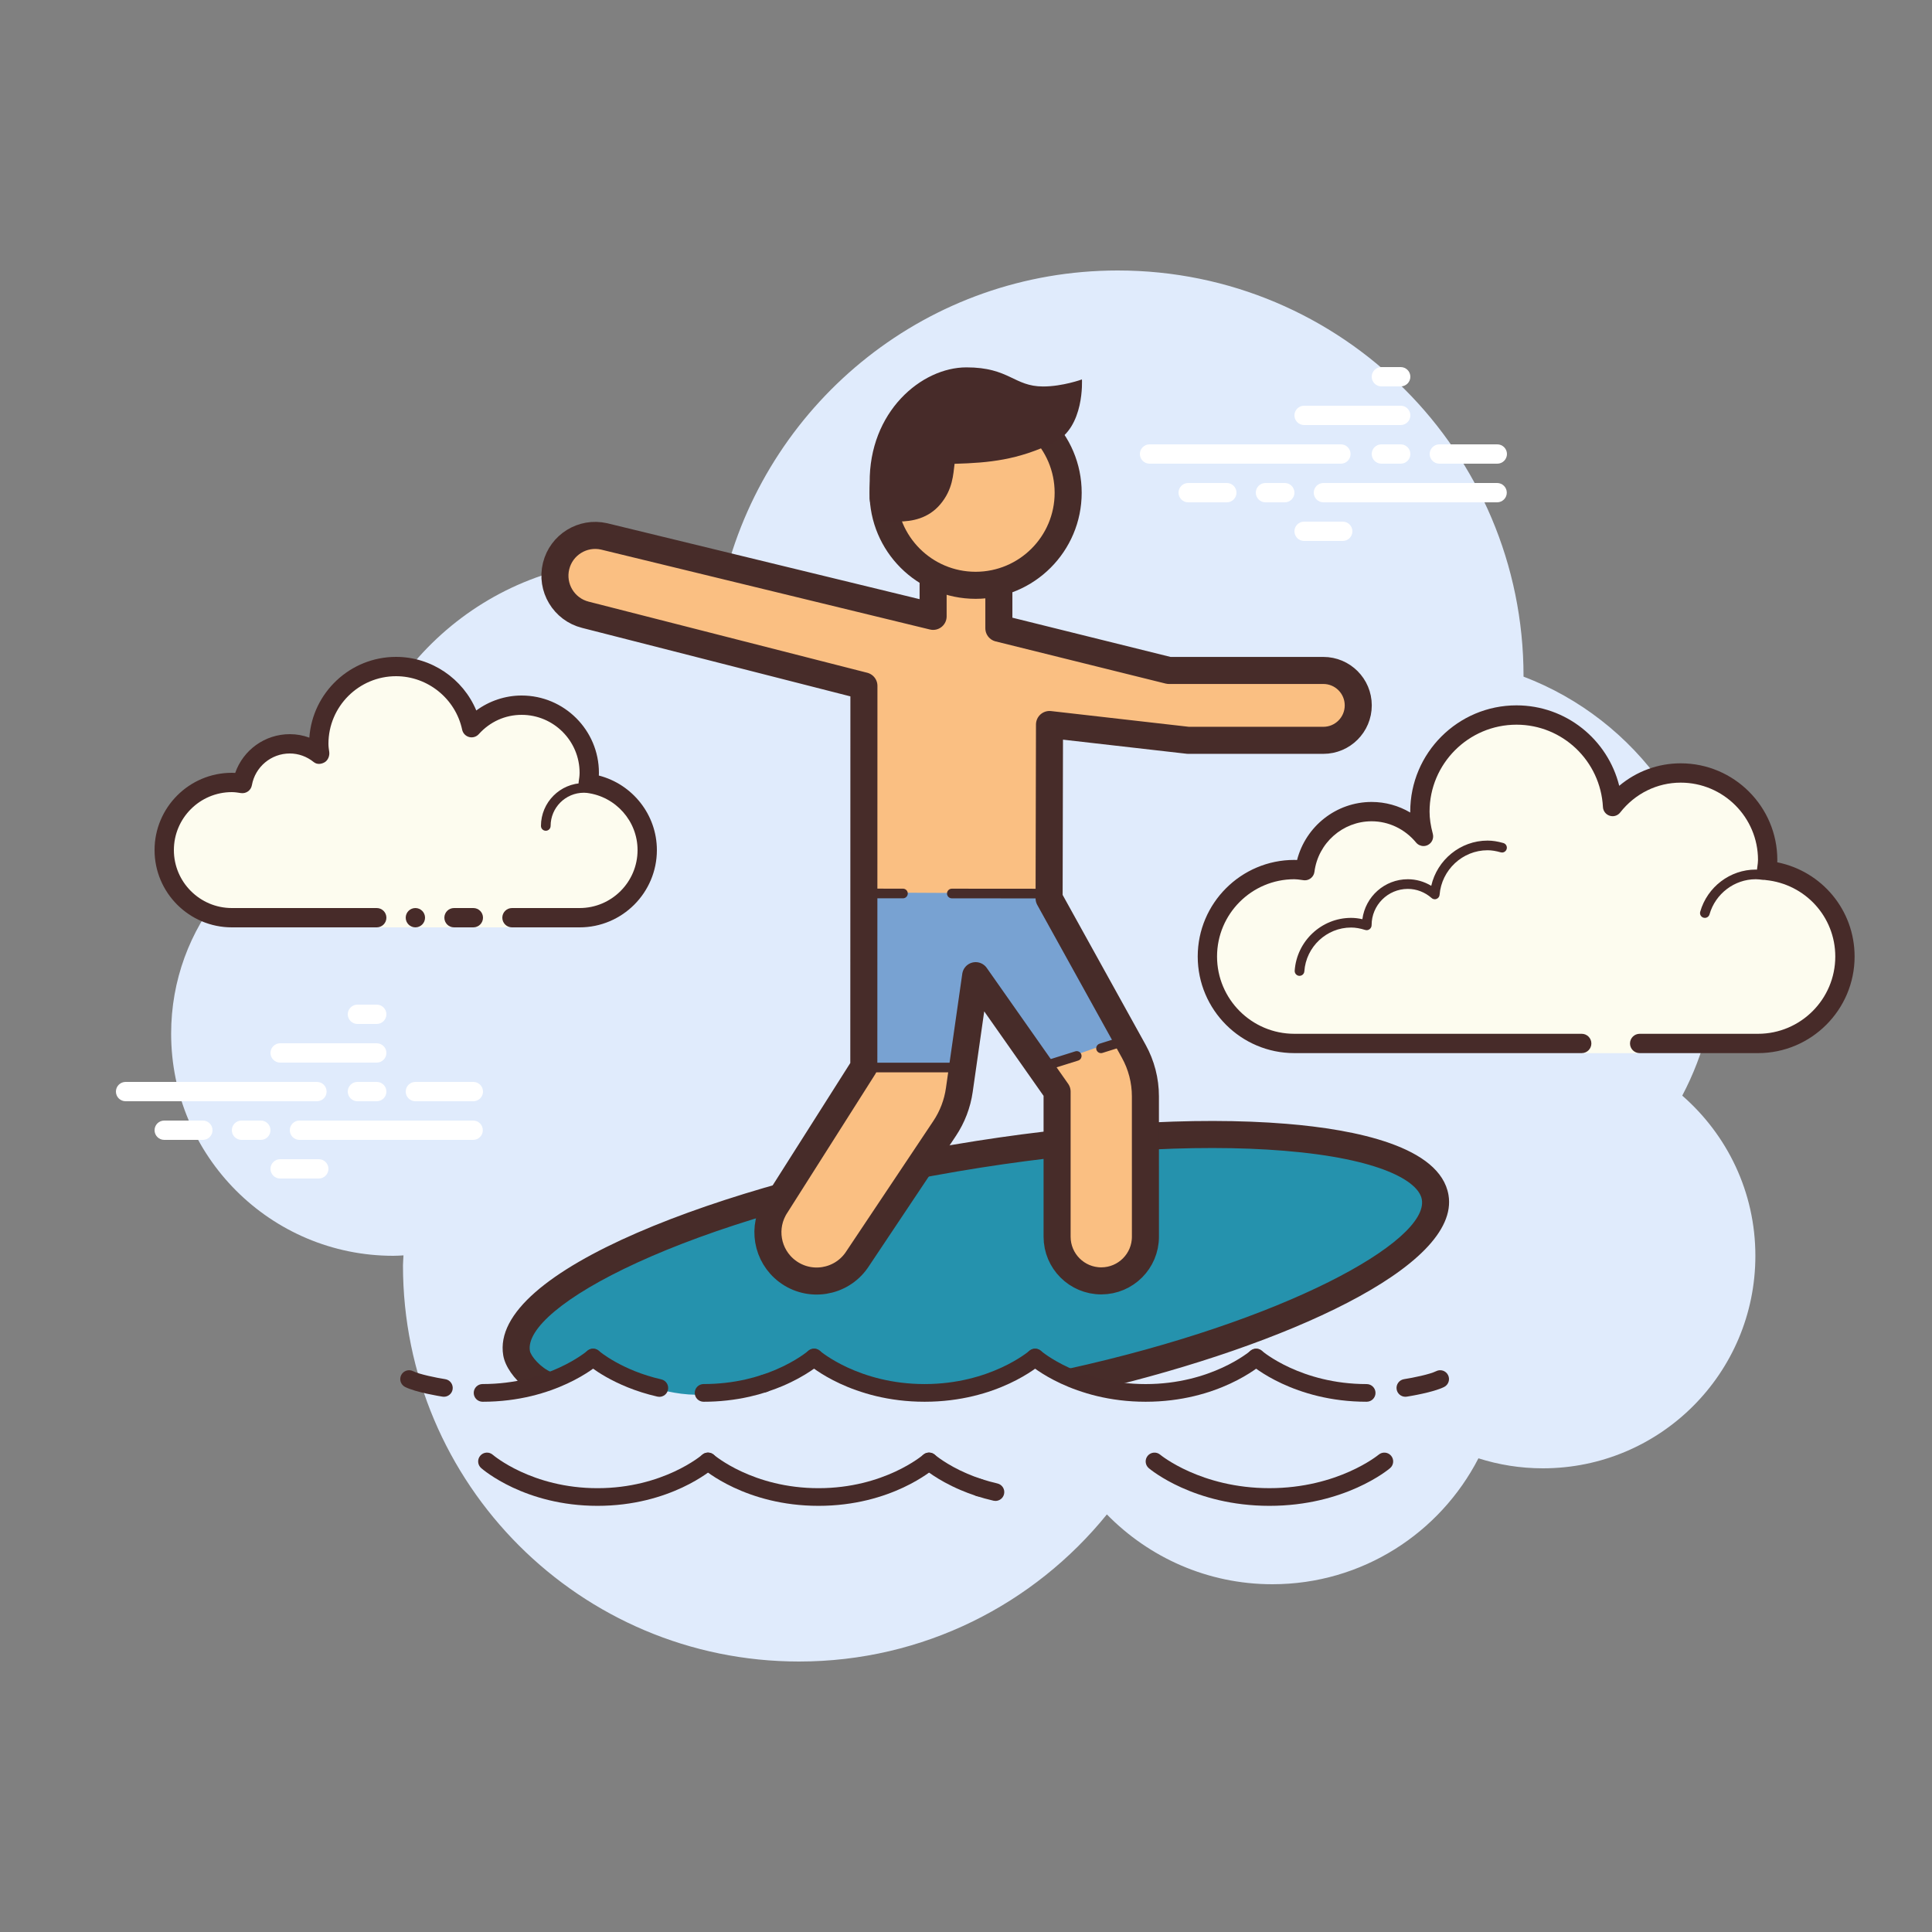 <svg xmlns="http://www.w3.org/2000/svg" xmlns:xlink="http://www.w3.org/1999/xlink" viewBox="0,0,256,256" width="50px" height="50px"><rect x="0" y="0" width="256" height="256" fill="#808080" stroke="none"/><g fill="none" stroke="none" stroke-width="none" stroke-linecap="none" stroke-linejoin="none" stroke-miterlimit="10" stroke-dasharray="" stroke-dashoffset="0"><g transform="scale(2.56,2.56)"><path d="M87.073,56.71c1.135,-2.155 1.785,-4.605 1.785,-7.21c0,-6.621 -4.159,-12.257 -10.001,-14.478c0,-0.007 0.001,-0.014 0.001,-0.022c0,-11.598 -9.402,-21 -21,-21c-9.784,0 -17.981,6.701 -20.313,15.757c-1.476,-0.485 -3.049,-0.757 -4.687,-0.757c-7.692,0 -14.023,5.793 -14.89,13.252c-5.204,1.101 -9.11,5.717 -9.11,11.248c0,6.351 5.149,11.5 11.5,11.5c0.177,0 0.352,-0.012 0.526,-0.022c-0.004,0.175 -0.026,0.346 -0.026,0.522c0,11.322 9.178,20.5 20.5,20.5c6.437,0 12.175,-2.972 15.934,-7.614c2.178,2.225 5.206,3.614 8.566,3.614c4.65,0 8.674,-2.65 10.666,-6.518c1.052,0.335 2.171,0.518 3.334,0.518c6.075,0 11,-4.925 11,-11c0,-3.311 -1.47,-6.273 -3.785,-8.29z" fill="#e0ebfc" stroke="none" stroke-width="1" stroke-linecap="butt" stroke-linejoin="miter"></path><path d="M16.405,57h-9.905c-0.276,0 -0.5,-0.224 -0.5,-0.5c0,-0.276 0.224,-0.5 0.5,-0.5h9.905c0.276,0 0.5,0.224 0.5,0.5c0,0.276 -0.223,0.5 -0.5,0.5z" fill="#ffffff" stroke="none" stroke-width="1" stroke-linecap="butt" stroke-linejoin="miter"></path><path d="M19.5,57h-1c-0.276,0 -0.5,-0.224 -0.5,-0.5c0,-0.276 0.224,-0.5 0.5,-0.5h1c0.276,0 0.5,0.224 0.5,0.5c0,0.276 -0.223,0.5 -0.5,0.5z" fill="#ffffff" stroke="none" stroke-width="1" stroke-linecap="butt" stroke-linejoin="miter"></path><path d="M24.491,59h-8.991c-0.276,0 -0.5,-0.224 -0.5,-0.5c0,-0.276 0.224,-0.5 0.5,-0.5h8.991c0.276,0 0.5,0.224 0.5,0.5c0,0.276 -0.224,0.5 -0.5,0.5z" fill="#ffffff" stroke="none" stroke-width="1" stroke-linecap="butt" stroke-linejoin="miter"></path><path d="M13.5,59h-1c-0.276,0 -0.5,-0.224 -0.5,-0.5c0,-0.276 0.224,-0.5 0.5,-0.5h1c0.276,0 0.5,0.224 0.5,0.5c0,0.276 -0.223,0.5 -0.5,0.5z" fill="#ffffff" stroke="none" stroke-width="1" stroke-linecap="butt" stroke-linejoin="miter"></path><path d="M10.5,59h-2c-0.276,0 -0.5,-0.224 -0.5,-0.5c0,-0.276 0.224,-0.5 0.5,-0.5h2c0.276,0 0.5,0.224 0.5,0.5c0,0.276 -0.223,0.5 -0.5,0.5z" fill="#ffffff" stroke="none" stroke-width="1" stroke-linecap="butt" stroke-linejoin="miter"></path><path d="M16.5,61h-2c-0.276,0 -0.5,-0.224 -0.5,-0.5c0,-0.276 0.224,-0.5 0.5,-0.5h2c0.276,0 0.5,0.224 0.5,0.5c0,0.276 -0.224,0.5 -0.5,0.5z" fill="#ffffff" stroke="none" stroke-width="1" stroke-linecap="butt" stroke-linejoin="miter"></path><path d="M19.5,52c-0.177,0 -0.823,0 -1,0c-0.276,0 -0.5,0.224 -0.5,0.5c0,0.276 0.224,0.5 0.5,0.5c0.177,0 0.823,0 1,0c0.276,0 0.5,-0.224 0.5,-0.5c0,-0.276 -0.224,-0.5 -0.5,-0.5z" fill="#ffffff" stroke="none" stroke-width="1" stroke-linecap="butt" stroke-linejoin="miter"></path><path d="M19.5,54c-0.177,0 -4.823,0 -5,0c-0.276,0 -0.5,0.224 -0.5,0.5c0,0.276 0.224,0.5 0.5,0.5c0.177,0 4.823,0 5,0c0.276,0 0.5,-0.224 0.5,-0.5c0,-0.276 -0.224,-0.5 -0.5,-0.5z" fill="#ffffff" stroke="none" stroke-width="1" stroke-linecap="butt" stroke-linejoin="miter"></path><path d="M24.5,56c-0.177,0 -2.823,0 -3,0c-0.276,0 -0.5,0.224 -0.5,0.5c0,0.276 0.224,0.5 0.5,0.5c0.177,0 2.823,0 3,0c0.276,0 0.5,-0.224 0.5,-0.5c0,-0.276 -0.224,-0.5 -0.5,-0.5z" fill="#ffffff" stroke="none" stroke-width="1" stroke-linecap="butt" stroke-linejoin="miter"></path><path d="M74.234,62.115c0.569,3.347 -9.586,6.847 -22.694,9.075c-3.36,0.571 -6.307,-1.312 -9.215,-1.341c-4.684,-0.047 -8.877,1.39 -11.601,0.706c-1.095,0.12 -2.314,1.467 -2.951,1.021c-0.574,-0.402 -0.921,-0.867 -1.011,-1.392c-0.569,-3.347 9.597,-7.867 22.706,-10.095c13.109,-2.228 24.197,-1.321 24.766,2.026z" fill="#2592ad" stroke="none" stroke-width="1" stroke-linecap="butt" stroke-linejoin="miter"></path><path d="M69.405,24h-9.905c-0.276,0 -0.5,-0.224 -0.5,-0.5c0,-0.276 0.224,-0.5 0.5,-0.5h9.905c0.276,0 0.5,0.224 0.5,0.5c0,0.276 -0.223,0.5 -0.5,0.5z" fill="#ffffff" stroke="none" stroke-width="1" stroke-linecap="butt" stroke-linejoin="miter"></path><path d="M72.5,24h-1c-0.276,0 -0.5,-0.224 -0.5,-0.5c0,-0.276 0.224,-0.5 0.5,-0.5h1c0.276,0 0.5,0.224 0.5,0.5c0,0.276 -0.223,0.5 -0.5,0.5z" fill="#ffffff" stroke="none" stroke-width="1" stroke-linecap="butt" stroke-linejoin="miter"></path><path d="M77.491,26h-8.991c-0.276,0 -0.5,-0.224 -0.5,-0.5c0,-0.276 0.224,-0.5 0.5,-0.5h8.991c0.276,0 0.5,0.224 0.5,0.5c0,0.276 -0.224,0.5 -0.5,0.5z" fill="#ffffff" stroke="none" stroke-width="1" stroke-linecap="butt" stroke-linejoin="miter"></path><path d="M66.5,26h-1c-0.276,0 -0.5,-0.224 -0.5,-0.5c0,-0.276 0.224,-0.5 0.5,-0.5h1c0.276,0 0.5,0.224 0.5,0.5c0,0.276 -0.223,0.5 -0.5,0.5z" fill="#ffffff" stroke="none" stroke-width="1" stroke-linecap="butt" stroke-linejoin="miter"></path><path d="M63.5,26h-2c-0.276,0 -0.5,-0.224 -0.5,-0.5c0,-0.276 0.224,-0.5 0.5,-0.5h2c0.276,0 0.5,0.224 0.5,0.5c0,0.276 -0.223,0.5 -0.5,0.5z" fill="#ffffff" stroke="none" stroke-width="1" stroke-linecap="butt" stroke-linejoin="miter"></path><path d="M69.5,28h-2c-0.276,0 -0.5,-0.224 -0.5,-0.5c0,-0.276 0.224,-0.5 0.5,-0.5h2c0.276,0 0.5,0.224 0.5,0.5c0,0.276 -0.224,0.5 -0.5,0.5z" fill="#ffffff" stroke="none" stroke-width="1" stroke-linecap="butt" stroke-linejoin="miter"></path><path d="M72.5,19c-0.177,0 -0.823,0 -1,0c-0.276,0 -0.5,0.224 -0.5,0.5c0,0.276 0.224,0.5 0.5,0.5c0.177,0 0.823,0 1,0c0.276,0 0.5,-0.224 0.5,-0.5c0,-0.276 -0.224,-0.5 -0.5,-0.5z" fill="#ffffff" stroke="none" stroke-width="1" stroke-linecap="butt" stroke-linejoin="miter"></path><path d="M72.5,21c-0.177,0 -4.823,0 -5,0c-0.276,0 -0.5,0.224 -0.5,0.5c0,0.276 0.224,0.5 0.5,0.5c0.177,0 4.823,0 5,0c0.276,0 0.5,-0.224 0.5,-0.5c0,-0.276 -0.224,-0.5 -0.5,-0.5z" fill="#ffffff" stroke="none" stroke-width="1" stroke-linecap="butt" stroke-linejoin="miter"></path><path d="M77.5,23c-0.177,0 -2.823,0 -3,0c-0.276,0 -0.5,0.224 -0.5,0.5c0,0.276 0.224,0.5 0.5,0.5c0.177,0 2.823,0 3,0c0.276,0 0.5,-0.224 0.5,-0.5c0,-0.276 -0.224,-0.5 -0.5,-0.5z" fill="#ffffff" stroke="none" stroke-width="1" stroke-linecap="butt" stroke-linejoin="miter"></path><path d="M42.367,77.942c-3.762,0 -5.932,-1.876 -6.023,-1.956c-0.189,-0.167 -0.208,-0.455 -0.041,-0.644c0.167,-0.19 0.456,-0.208 0.645,-0.042c0.02,0.017 2.019,1.728 5.418,1.728c3.399,0 5.398,-1.711 5.418,-1.728c0.189,-0.166 0.478,-0.147 0.645,0.042c0.167,0.189 0.148,0.478 -0.041,0.644c-0.089,0.08 -2.259,1.956 -6.021,1.956z" fill="#472b29" stroke="none" stroke-width="1" stroke-linecap="butt" stroke-linejoin="miter"></path><path d="M30.927,77.942c-3.762,0 -5.932,-1.876 -6.023,-1.956c-0.189,-0.167 -0.208,-0.455 -0.041,-0.644c0.167,-0.19 0.456,-0.208 0.645,-0.042c0.02,0.017 2.019,1.728 5.418,1.728c3.399,0 5.398,-1.711 5.418,-1.728c0.189,-0.166 0.478,-0.147 0.645,0.042c0.167,0.189 0.148,0.478 -0.041,0.644c-0.089,0.08 -2.259,1.956 -6.021,1.956z" fill="#472b29" stroke="none" stroke-width="1" stroke-linecap="butt" stroke-linejoin="miter"></path><path d="M65.705,77.942c-3.902,0 -6.151,-1.871 -6.244,-1.95c-0.192,-0.163 -0.216,-0.451 -0.054,-0.643c0.163,-0.192 0.451,-0.218 0.644,-0.055c0.02,0.017 2.106,1.733 5.654,1.733c3.548,0 5.633,-1.716 5.654,-1.733c0.193,-0.163 0.481,-0.137 0.644,0.055c0.163,0.193 0.138,0.48 -0.054,0.643c-0.093,0.079 -2.343,1.95 -6.244,1.95z" fill="#472b29" stroke="none" stroke-width="1" stroke-linecap="butt" stroke-linejoin="miter"></path><path d="M51.525,77.688c-0.033,0 -0.068,-0.004 -0.102,-0.012c-0.316,-0.072 -0.612,-0.156 -0.89,-0.245c-0.24,-0.079 -0.371,-0.337 -0.293,-0.577c0.079,-0.24 0.332,-0.372 0.577,-0.294c0.252,0.082 0.522,0.158 0.809,0.224c0.247,0.057 0.401,0.302 0.344,0.548c-0.048,0.213 -0.237,0.356 -0.445,0.356z" fill="#472b29" stroke="none" stroke-width="1" stroke-linecap="butt" stroke-linejoin="miter"></path><path d="M50.675,77.453c-0.047,0 -0.095,-0.007 -0.142,-0.023c-0.298,-0.097 -0.575,-0.203 -0.826,-0.311c-1.224,-0.523 -1.894,-1.109 -1.923,-1.134c-0.189,-0.167 -0.207,-0.455 -0.04,-0.644c0.167,-0.189 0.455,-0.208 0.645,-0.042c0.005,0.005 0.599,0.518 1.678,0.98c0.23,0.098 0.479,0.194 0.75,0.282c0.241,0.079 0.371,0.337 0.293,0.577c-0.063,0.192 -0.242,0.315 -0.435,0.315z" fill="#472b29" stroke="none" stroke-width="1" stroke-linecap="butt" stroke-linejoin="miter"></path><path d="M26.5,48h-7v-0.5c0,0 -5.567,0 -7.5,0c-1.933,0 -3.5,-1.567 -3.5,-3.5c0,-1.933 1.567,-3.5 3.5,-3.5c0.187,0 0.366,0.027 0.545,0.055c0.21,-1.168 1.227,-2.055 2.455,-2.055c0.592,0 1.128,0.214 1.556,0.558c-0.026,-0.184 -0.056,-0.367 -0.056,-0.558c0,-2.209 1.791,-4 4,-4c1.923,0 3.526,1.357 3.91,3.165c0.64,-0.71 1.558,-1.165 2.59,-1.165c1.933,0 3.5,1.567 3.5,3.5c0,0.187 -0.027,0.366 -0.055,0.545c1.72,0.221 3.055,1.674 3.055,3.455c0,1.933 -1.567,3.5 -3.5,3.5c-1.933,0 -3.5,0 -3.5,0z" fill="#fdfcef" stroke="none" stroke-width="1" stroke-linecap="butt" stroke-linejoin="miter"></path><path d="M28.5,42.75c0,-0.947 0.771,-1.718 1.719,-1.718c0.013,-0.002 0.669,-0.002 1.113,0.118c0.133,0.037 0.27,-0.042 0.306,-0.176c0.036,-0.133 -0.043,-0.27 -0.176,-0.306c-0.507,-0.137 -1.21,-0.127 -1.244,-0.136c-1.223,0 -2.218,0.995 -2.218,2.218c0,0.138 0.112,0.25 0.25,0.25c0.138,0 0.25,-0.112 0.25,-0.25z" fill="#472b29" stroke="none" stroke-width="1" stroke-linecap="butt" stroke-linejoin="miter"></path><circle cx="21.5" cy="47.5" r="0.5" fill="#472b29" stroke="none" stroke-width="1" stroke-linecap="butt" stroke-linejoin="miter"></circle><path d="M34,44c0,-1.831 -1.261,-3.41 -3.004,-3.858c0.003,-0.047 0.004,-0.094 0.004,-0.142c0,-2.206 -1.794,-4 -4,-4c-0.845,0 -1.667,0.276 -2.347,0.774c-0.687,-1.647 -2.322,-2.774 -4.153,-2.774c-2.374,0 -4.324,1.847 -4.489,4.18c-0.322,-0.119 -0.662,-0.18 -1.011,-0.18c-1.289,0 -2.412,0.82 -2.826,2.006c-0.058,-0.004 -0.115,-0.006 -0.174,-0.006c-2.206,0 -4,1.794 -4,4c0,2.206 1.794,4 4,4h7.5c0.276,0 0.5,-0.224 0.5,-0.5c0,-0.276 -0.224,-0.5 -0.5,-0.5h-7.5c-1.654,0 -3,-1.346 -3,-3c0,-1.654 1.346,-3 3,-3c0.16,0 0.314,0.025 0.468,0.049c0.273,0.041 0.521,-0.138 0.569,-0.405c0.171,-0.953 0.997,-1.644 1.963,-1.644c0.449,0 0.878,0.155 1.243,0.448c0.16,0.128 0.377,0.112 0.556,0.01c0.179,-0.102 0.271,-0.337 0.242,-0.54c-0.02,-0.138 -0.041,-0.275 -0.041,-0.418c0,-1.93 1.57,-3.5 3.5,-3.5c1.641,0 3.08,1.165 3.421,2.769c0.039,0.184 0.178,0.33 0.36,0.379c0.179,0.05 0.375,-0.009 0.5,-0.148c0.581,-0.645 1.369,-1 2.219,-1c1.654,0 3,1.346 3,3c0,0.16 -0.025,0.314 -0.048,0.468c-0.021,0.133 0.013,0.269 0.094,0.377c0.081,0.108 0.202,0.178 0.336,0.196c1.493,0.191 2.618,1.463 2.618,2.959c0,1.654 -1.346,3 -3,3h-3.5c-0.276,0 -0.5,0.224 -0.5,0.5c0,0.276 0.224,0.5 0.5,0.5h3.5c2.206,0 4,-1.794 4,-4z" fill="#472b29" stroke="none" stroke-width="1" stroke-linecap="butt" stroke-linejoin="miter"></path><path d="M25,47.5c0,0.276 -0.224,0.5 -0.5,0.5c-0.159,0 -0.841,0 -1,0c-0.276,0 -0.5,-0.224 -0.5,-0.5c0,-0.276 0.224,-0.5 0.5,-0.5c0.159,0 0.841,0 1,0c0.276,0 0.5,0.224 0.5,0.5z" fill="#472b29" stroke="none" stroke-width="1" stroke-linecap="butt" stroke-linejoin="miter"></path><path d="M74.234,62.115c-0.03,-0.178 -0.096,-0.347 -0.184,-0.51l-47.234,8.774c0.23,0.759 0.101,0.678 1.35,1.161c0.398,0.154 2.089,-1.174 2.577,-1.049c1.003,0.564 2.701,1.414 4.509,1.647c2.071,0.267 4.178,-0.46 6.819,-1.684c2.457,1.141 3.171,1.567 5.931,1.59c0.592,0.005 2.805,-0.886 5.57,-1.601c1.18,0.959 3.327,0.695 4.824,0.278c7.619,-2.12 16.19,-6.535 15.838,-8.606z" fill="#2592ad" stroke="none" stroke-width="1" stroke-linecap="butt" stroke-linejoin="miter"></path><g stroke="none" stroke-width="1" stroke-linecap="butt" stroke-linejoin="miter"><path d="M84.869,54.009c0,0 3.64,0 6.125,0c2.485,0 4.5,-2.015 4.5,-4.5c0,-2.333 -1.782,-4.229 -4.055,-4.455c0.022,-0.181 0.055,-0.358 0.055,-0.545c0,-2.485 -2.015,-4.5 -4.5,-4.5c-1.438,0 -2.703,0.686 -3.527,1.736c-0.14,-2.636 -2.302,-4.736 -4.973,-4.736c-2.761,0 -5,2.239 -5,5c0,0.446 0.077,0.87 0.187,1.282c-0.642,-0.777 -1.601,-1.282 -2.687,-1.282c-1.781,0 -3.234,1.335 -3.455,3.055c-0.181,-0.022 -0.358,-0.055 -0.545,-0.055c-2.485,0 -4.5,2.015 -4.5,4.5c0,2.485 2.015,4.5 4.5,4.5c2.485,0 9.5,0 9.5,0h5.375v0.5h3z" fill="#fdfcef"></path><path d="M78.494,36.509c-3.033,0 -5.5,2.467 -5.5,5.5c0,0.016 0,0.031 0,0.047c-0.602,-0.355 -1.29,-0.547 -2,-0.547c-1.831,0 -3.411,1.261 -3.858,3.005c-0.047,-0.003 -0.094,-0.005 -0.142,-0.005c-2.757,0 -5,2.243 -5,5c0,2.757 2.243,5 5,5h14.875c0.276,0 0.5,-0.224 0.5,-0.5c0,-0.276 -0.224,-0.5 -0.5,-0.5h-14.875c-2.206,0 -4,-1.794 -4,-4c0,-2.206 1.794,-4 4,-4c0.117,0 0.23,0.017 0.343,0.032l0.141,0.019c0.021,0.003 0.041,0.004 0.062,0.004c0.246,0 0.462,-0.185 0.495,-0.437c0.191,-1.493 1.463,-2.618 2.959,-2.618c0.885,0 1.723,0.401 2.301,1.1c0.098,0.118 0.241,0.182 0.386,0.182c0.078,0 0.156,-0.018 0.228,-0.056c0.209,-0.107 0.314,-0.346 0.254,-0.573c-0.115,-0.435 -0.169,-0.801 -0.169,-1.153c0,-2.481 2.019,-4.5 4.5,-4.5c2.381,0 4.347,1.872 4.474,4.263c0.011,0.208 0.15,0.387 0.349,0.45c0.05,0.016 0.101,0.024 0.152,0.024c0.15,0 0.296,-0.069 0.392,-0.192c0.771,-0.982 1.912,-1.545 3.133,-1.545c2.206,0 4,1.794 4,4c0,0.117 -0.017,0.23 -0.032,0.343l-0.019,0.141c-0.016,0.134 0.022,0.268 0.106,0.373c0.084,0.105 0.207,0.172 0.34,0.185c2.056,0.205 3.605,1.907 3.605,3.958c0,2.206 -1.794,4 -4,4h-6.125c-0.276,0 -0.5,0.224 -0.5,0.5c0,0.276 0.224,0.5 0.5,0.5h6.125c2.757,0 5,-2.243 5,-5c0,-2.397 -1.689,-4.413 -4.003,-4.877c0.002,-0.041 0.003,-0.082 0.003,-0.123c0,-2.757 -2.243,-5 -5,-5c-1.176,0 -2.293,0.416 -3.183,1.164c-0.598,-2.404 -2.762,-4.164 -5.317,-4.164z" fill="#472b29"></path><path d="M76.994,43.509c-1.403,0 -2.609,0.999 -2.913,2.341c-0.367,-0.222 -0.786,-0.341 -1.212,-0.341c-1.202,0 -2.198,0.897 -2.353,2.068c-0.203,-0.046 -0.396,-0.068 -0.585,-0.068c-1.529,0 -2.811,1.2 -2.918,2.732c-0.009,0.138 0.095,0.258 0.232,0.268c0.006,0 0.012,0 0.018,0c0.13,0 0.24,-0.101 0.249,-0.232c0.089,-1.271 1.151,-2.268 2.419,-2.268c0.229,0 0.47,0.042 0.738,0.127c0.022,0.007 0.045,0.01 0.067,0.01c0.055,0 0.11,-0.02 0.156,-0.054c0.064,-0.046 0.102,-0.128 0.102,-0.208c0,-1.034 0.841,-1.875 1.875,-1.875c0.447,0 0.885,0.168 1.231,0.473c0.047,0.041 0.106,0.063 0.165,0.063c0.032,0 0.063,-0.006 0.093,-0.019c0.088,-0.035 0.148,-0.117 0.155,-0.212c0.104,-1.293 1.193,-2.305 2.481,-2.305c0.208,0 0.425,0.034 0.682,0.107c0.023,0.007 0.047,0.01 0.07,0.01c0.109,0 0.207,-0.073 0.239,-0.182c0.038,-0.133 -0.039,-0.271 -0.172,-0.309c-0.302,-0.086 -0.563,-0.126 -0.819,-0.126z" fill="#472b29"></path><path d="M90.877,45.009c-1.326,0 -2.508,0.897 -2.874,2.182c-0.038,0.133 0.039,0.271 0.172,0.309c0.024,0.006 0.047,0.009 0.069,0.009c0.109,0 0.209,-0.072 0.24,-0.182c0.305,-1.07 1.289,-1.818 2.393,-1.818c0.117,0 0.23,0.014 0.342,0.029c0.012,0.002 0.023,0.003 0.035,0.003c0.121,0 0.229,-0.092 0.246,-0.217c0.019,-0.137 -0.077,-0.263 -0.214,-0.281c-0.134,-0.018 -0.27,-0.034 -0.409,-0.034z" fill="#472b29"></path></g><g fill="#472c29" stroke="none" stroke-width="1" stroke-linecap="butt" stroke-linejoin="miter"><path d="M27.218,71.853c-0.603,-0.468 -1.073,-1.121 -1.17,-1.698c-0.745,-4.385 11.438,-8.89 23.278,-10.903c6.396,-1.086 12.524,-1.472 17.26,-1.084c3.557,0.291 7.96,1.166 8.388,3.685c0.631,3.71 -8.508,7.793 -18.168,10.084c-0.417,0.099 -1.556,-1.08 -1.556,-1.08c11.225,-2.469 18.712,-6.604 18.344,-8.77c-0.163,-0.954 -2.173,-2.119 -7.122,-2.523c-4.618,-0.379 -10.626,0.001 -16.911,1.069c-14.278,2.427 -22.514,7.046 -22.133,9.288c0.048,0.28 0.57,0.888 1.123,1.105c0,0 -1.077,1.026 -1.333,0.827z"></path></g><path d="M54.322,37.5l-0.021,9l4.383,7.912c0.395,0.714 0.603,1.516 0.603,2.332l0.001,7.267c0,1.261 -1.02,2.284 -2.281,2.286v0c-1.265,0.003 -2.291,-1.021 -2.291,-2.286v-7.511l-4.215,-6l-0.845,5.917c-0.102,0.713 -0.362,1.394 -0.762,1.993l-4.554,6.819c-0.818,1.168 -2.441,1.427 -3.582,0.572v0c-1.073,-0.805 -1.329,-2.309 -0.583,-3.423l4.538,-7.154l0.003,-19.724l-14.414,-3.679c-1.117,-0.279 -1.796,-1.411 -1.517,-2.529v0c0.275,-1.099 1.377,-1.778 2.482,-1.528l17.233,4.09l0.363,-1.67l2.273,0.442l0.307,1.927l9.058,2.15h7.995c0.999,0 1.808,0.81 1.808,1.808v0c0,0.999 -0.81,1.808 -1.808,1.808h-6.996z" fill="#fabf82" stroke="none" stroke-width="1" stroke-linecap="butt" stroke-linejoin="miter"></path><path d="M44.684,46.196l-0.046,8.835h5.025l0.745,-4.749l2.972,5.117l5.043,-1.758l-3.994,-7.393z" fill="#78a2d2" stroke="none" stroke-width="1" stroke-linecap="butt" stroke-linejoin="miter"></path><path d="M68.495,34.702h-7.995l-8.799,-2.183v-2.556h-3.403v1.94l-17.031,-4.139c-1.105,-0.25 -2.207,0.429 -2.482,1.528c-0.279,1.117 0.4,2.249 1.517,2.529l14.414,3.679l-0.005,19.724l-4.538,7.154c-0.746,1.115 -0.49,2.618 0.583,3.423c1.141,0.856 2.764,0.597 3.582,-0.572l4.554,-6.819c0.4,-0.599 0.661,-1.28 0.762,-1.993l0.846,-5.917l4.215,6v7.512c0,1.265 1.027,2.289 2.291,2.286c1.261,-0.003 2.281,-1.026 2.281,-2.286l-0.001,-7.267c0,-0.816 -0.208,-1.619 -0.603,-2.332l-4.382,-7.913l0.021,-9l7.178,0.819h6.995c0.999,0 1.808,-0.81 1.808,-1.808c0.001,-0.999 -0.809,-1.809 -1.808,-1.809z" fill="none" stroke="#472c29" stroke-width="1.4" stroke-linecap="butt" stroke-linejoin="round"></path><path d="M49.267,46.248l5.036,0.004" fill="none" stroke="#472c29" stroke-width="0.5" stroke-linecap="round" stroke-linejoin="round"></path><path d="M44.744,46.245l1.992,0.002" fill="none" stroke="#472c29" stroke-width="0.5" stroke-linecap="round" stroke-linejoin="round"></path><path d="M44.638,55.255h5.22" fill="none" stroke="#472c29" stroke-width="0.5" stroke-linecap="round" stroke-linejoin="round"></path><path d="M56.989,54.26l1.106,-0.348" fill="none" stroke="#472c29" stroke-width="0.5" stroke-linecap="round" stroke-linejoin="round"></path><path d="M53.671,55.304l2.06,-0.648" fill="none" stroke="#472c29" stroke-width="0.5" stroke-linecap="round" stroke-linejoin="round"></path><circle cx="50.498" cy="25.505" r="4.79" fill="#fabf82" stroke="none" stroke-width="1" stroke-linecap="butt" stroke-linejoin="miter"></circle><circle cx="50.498" cy="25.505" r="4.79" fill="none" stroke="#472c29" stroke-width="1.4" stroke-linecap="butt" stroke-linejoin="round"></circle><path d="M56.001,19.639c0,0 -1.001,0.365 -2.008,0.365c-1.514,0 -1.746,-0.989 -3.969,-0.989c-2.333,0 -5.05,2.299 -5.009,5.986l-0.001,0.821c0.022,0.383 0.273,1.015 0.627,1.174c0.235,0.105 0.532,0.002 0.845,-0.001c0.74,0 1.572,-0.166 2.185,-0.894c0.652,-0.774 0.666,-1.552 0.738,-2.094c1.816,-0.052 3.267,-0.199 5.129,-1.091c1.615,-0.773 1.463,-3.277 1.463,-3.277z" fill="#472b29" stroke="none" stroke-width="1" stroke-linecap="butt" stroke-linejoin="miter"></path><g fill="#472b29" stroke="none" stroke-width="1" stroke-linecap="butt" stroke-linejoin="miter"><path d="M47.858,72.554c-3.761,0 -5.931,-1.864 -6.022,-1.944c-0.19,-0.167 -0.209,-0.454 -0.043,-0.644c0.167,-0.19 0.456,-0.21 0.645,-0.045c0.019,0.017 2.019,1.718 5.419,1.718c3.401,0 5.399,-1.7 5.419,-1.718c0.19,-0.166 0.479,-0.146 0.645,0.044c0.167,0.19 0.147,0.478 -0.042,0.644c-0.09,0.08 -2.259,1.945 -6.021,1.945z"></path><path d="M59.298,72.554c-3.761,0 -5.931,-1.864 -6.022,-1.944c-0.189,-0.167 -0.209,-0.454 -0.042,-0.644c0.166,-0.189 0.455,-0.21 0.645,-0.044c0.019,0.017 2.018,1.718 5.419,1.718c3.401,0 5.399,-1.7 5.419,-1.718c0.191,-0.166 0.48,-0.146 0.645,0.044c0.167,0.19 0.147,0.478 -0.042,0.644c-0.091,0.079 -2.26,1.944 -6.022,1.944z"></path><path d="M70.738,72.554c-3.761,0 -5.931,-1.864 -6.022,-1.944c-0.189,-0.167 -0.209,-0.454 -0.042,-0.644c0.165,-0.189 0.454,-0.21 0.645,-0.044c0.019,0.017 2.018,1.718 5.419,1.718c0.253,0 0.458,0.205 0.458,0.458c0,0.253 -0.205,0.456 -0.458,0.456z"></path><path d="M34.128,72.3c-0.034,0 -0.068,-0.004 -0.103,-0.012c-2.292,-0.523 -3.576,-1.632 -3.629,-1.678c-0.19,-0.167 -0.209,-0.454 -0.043,-0.644c0.167,-0.19 0.456,-0.21 0.645,-0.044c0.012,0.01 1.178,1.007 3.231,1.474c0.246,0.056 0.401,0.301 0.344,0.548c-0.047,0.212 -0.236,0.356 -0.445,0.356z"></path><path d="M36.418,72.554c-0.253,0 -0.458,-0.205 -0.458,-0.458c0,-0.253 0.205,-0.458 0.458,-0.458c0.744,0 1.478,-0.081 2.181,-0.241c0.287,-0.065 0.557,-0.141 0.809,-0.222c0.243,-0.078 0.499,0.054 0.577,0.295c0.078,0.241 -0.054,0.499 -0.294,0.577c-0.276,0.09 -0.573,0.172 -0.889,0.244c-0.769,0.174 -1.572,0.263 -2.384,0.263z"></path><path d="M39.549,72.068c-0.193,0 -0.372,-0.124 -0.436,-0.317c-0.078,-0.241 0.054,-0.499 0.294,-0.577c0.272,-0.088 0.523,-0.183 0.751,-0.281c1.078,-0.459 1.672,-0.969 1.678,-0.974c0.19,-0.165 0.478,-0.146 0.645,0.044c0.166,0.19 0.147,0.478 -0.043,0.644c-0.027,0.025 -0.699,0.607 -1.922,1.128c-0.252,0.107 -0.528,0.212 -0.827,0.309c-0.046,0.017 -0.093,0.024 -0.14,0.024z"></path><path d="M24.978,72.554c-0.253,0 -0.458,-0.205 -0.458,-0.458c0,-0.253 0.205,-0.458 0.458,-0.458c3.4,0 5.4,-1.7 5.419,-1.718c0.189,-0.165 0.479,-0.146 0.645,0.045c0.166,0.19 0.147,0.478 -0.043,0.644c-0.089,0.08 -2.259,1.945 -6.021,1.945z"></path><path d="M22.977,72.296c-0.023,0 -0.047,-0.002 -0.07,-0.005c-0.139,-0.022 -1.374,-0.22 -1.937,-0.501c-0.226,-0.113 -0.318,-0.388 -0.205,-0.614c0.113,-0.226 0.388,-0.318 0.614,-0.205c0.328,0.164 1.197,0.341 1.667,0.415c0.249,0.038 0.42,0.273 0.382,0.523c-0.035,0.226 -0.23,0.387 -0.451,0.387z"></path><path d="M72.74,72.296c-0.221,0 -0.416,-0.161 -0.451,-0.387c-0.038,-0.25 0.133,-0.483 0.382,-0.523c0.471,-0.073 1.34,-0.251 1.667,-0.415c0.227,-0.113 0.501,-0.022 0.614,0.205c0.113,0.226 0.021,0.501 -0.205,0.614c-0.562,0.281 -1.797,0.479 -1.936,0.501c-0.025,0.003 -0.047,0.005 -0.071,0.005z"></path></g></g></g></svg>
